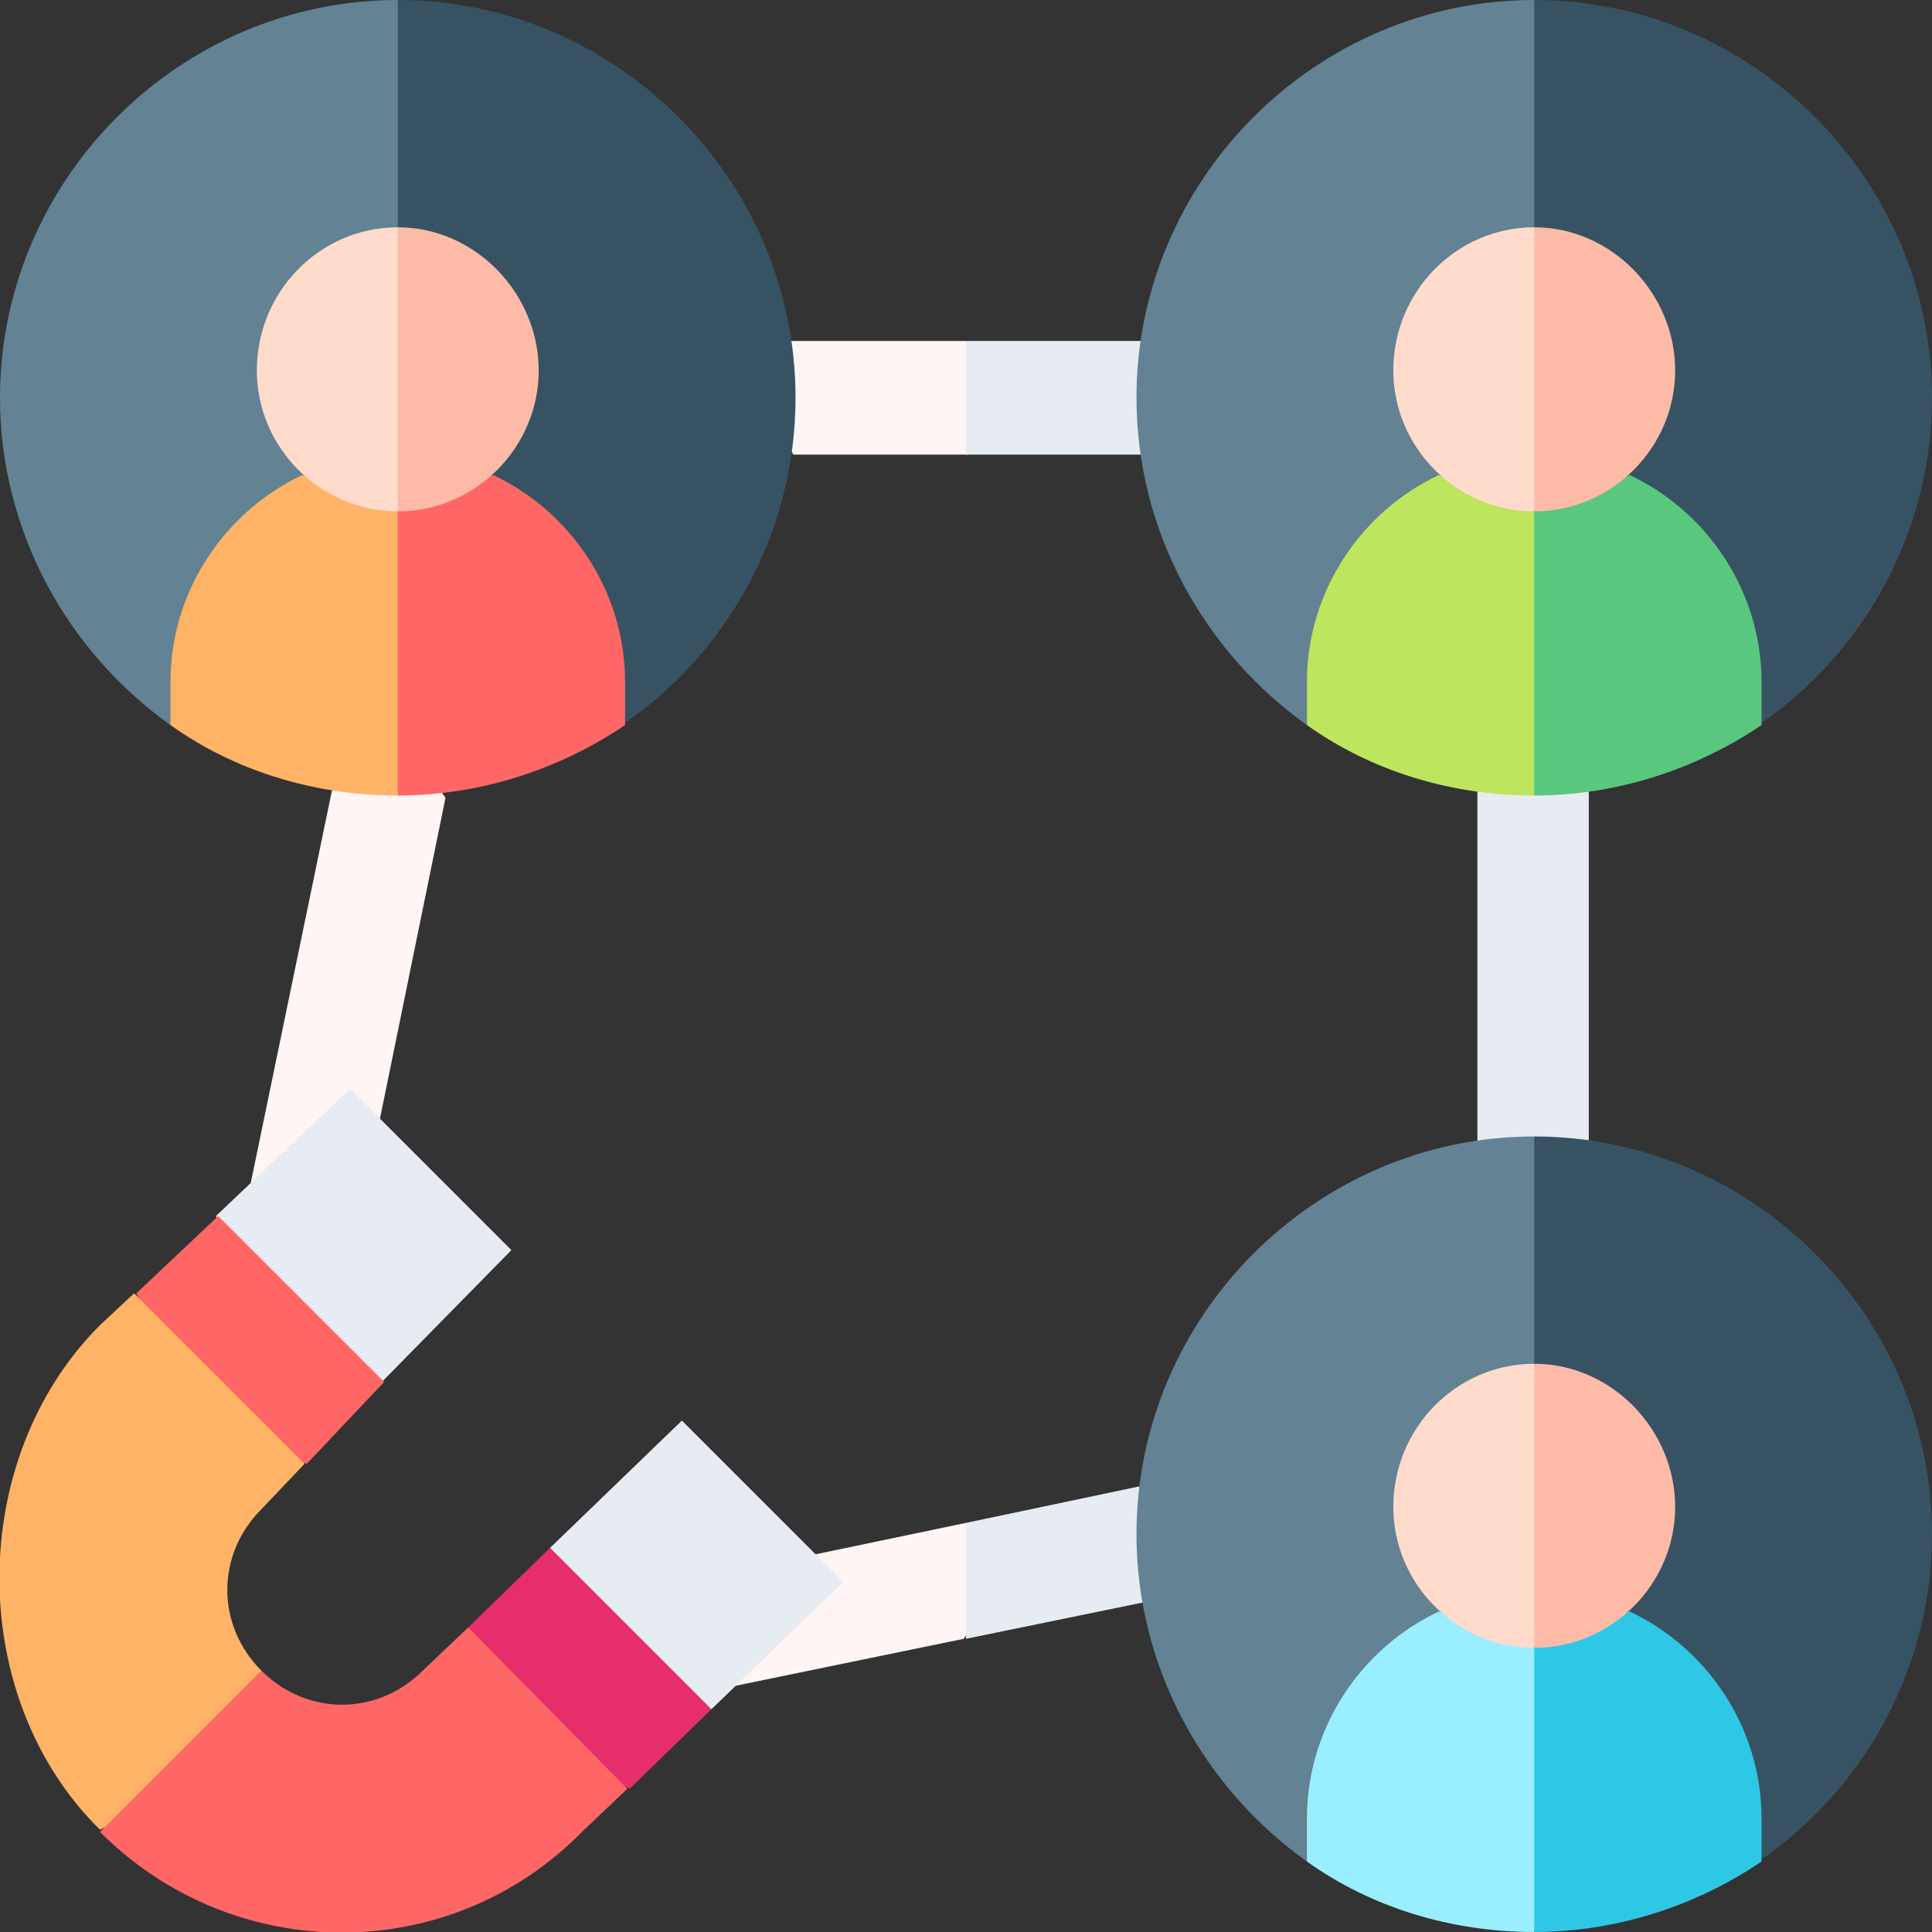 <?xml version="1.0" encoding="utf-8"?>
<!-- Generator: Adobe Illustrator 26.5.0, SVG Export Plug-In . SVG Version: 6.00 Build 0)  -->
<svg version="1.1" id="Capa_1" xmlns="http://www.w3.org/2000/svg" xmlns:xlink="http://www.w3.org/1999/xlink" x="0px" y="0px"
	 width="85px" height="85px" viewBox="0 0 85 85" style="enable-background:new 0 0 85 85;" xml:space="preserve">
<rect x="0" y="0" width="85" height="85" fill="#333333" stroke="none"/>
<style type="text/css">
	.st0{fill:#FFF5F5;}
	.st1{fill:#E6ECF2;}
	.st2{fill:#638293;}
	.st3{fill:#375363;}
	.st4{fill:#FFB366;}
	.st5{fill:#FF6666;}
	.st6{fill:#FFDBCC;}
	.st7{fill:#FDBBA7;}
	.st8{fill:#99EEFF;}
	.st9{fill:#2EC7E6;}
	.st10{fill:#BDE55E;}
	.st11{fill:#5AC77F;}
	.st12{fill:#E62E6B;}
</style>
<g>
	<path class="st0" d="M33.6,17.3l1.3,2.7h7.7l1.7-2.5L42.5,15h-7.7L33.6,17.3z"/>
	<path class="st1" d="M51.4,17.3L50.2,15h-7.7v5h7.7L51.4,17.3z"/>
	<path class="st0" d="M32.9,69.3l-0.7,4.9l10.2-2.1l1.7-2.6L42.5,67l-6.7,1.4L32.9,69.3z"/>
	<path class="st1" d="M50.1,65.4L42.5,67v5.1l7.8-1.6l2.2-3.5L50.1,65.4z"/>
	<g id="XMLID_67_">
		<path class="st1" d="M67.5,52.8L65,50.2V34.8l2.7-2l2.2,2v15.4L67.5,52.8z"/>
	</g>
	<g id="XMLID_65_">
		<path class="st0" d="M15,52.7l-4-0.5l3.6-17.4l3-2.6l2,2.9l-2.9,14.2L15,52.7z"/>
	</g>
	<g>
		<path class="st2" d="M0,17.5c0,5.9,3,11.2,7.5,14.4l7.2-8.7L17.5,10l1.7-4.3L17.5,0C7.9,0,0,7.9,0,17.5z"/>
		<path class="st3" d="M17.5,0v10l3.4,12.8l6.6,9C32,28.7,35,23.4,35,17.5C35,7.9,27.1,0,17.5,0z"/>
		<path class="st4" d="M13.3,20.9C9.9,22.5,7.5,26,7.5,30v1.9c2.8,2,6.3,3.1,10,3.1l1.7-6.4l-1.7-6.1L13.3,20.9z"/>
		<path class="st5" d="M21.7,20.9l-4.2,1.6V35c3.7,0,7.2-1.2,10-3.1V30C27.5,26,25.1,22.5,21.7,20.9z"/>
		<path class="st6" d="M11.3,16.3c0,3.4,2.8,6.2,6.2,6.2l1.7-6.1L17.5,10C14.1,10,11.3,12.8,11.3,16.3z"/>
		<path class="st7" d="M17.5,10v12.5c3.4,0,6.2-2.8,6.2-6.2S20.9,10,17.5,10z"/>
	</g>
	<g>
		<path class="st2" d="M50,67.5c0,5.9,3,11.2,7.5,14.4l7.2-8.7L67.5,60l1.7-4.3L67.5,50C57.9,50,50,57.9,50,67.5z"/>
		<path class="st3" d="M67.5,50v10l3.4,12.8l6.6,9C82,78.7,85,73.4,85,67.5C85,57.9,77.1,50,67.5,50z"/>
		<path class="st8" d="M63.3,70.9c-3.4,1.6-5.8,5.1-5.8,9.1v1.9c2.8,2,6.3,3.1,10,3.1l1.7-6.4l-1.7-6.1L63.3,70.9z"/>
		<path class="st9" d="M71.7,70.9l-4.2,1.6V85c3.7,0,7.2-1.2,10-3.1V80C77.5,76,75.1,72.5,71.7,70.9z"/>
		<path class="st6" d="M61.3,66.3c0,3.4,2.8,6.2,6.2,6.2l1.7-6.1L67.5,60C64.1,60,61.3,62.8,61.3,66.3z"/>
		<path class="st7" d="M67.5,60v12.5c3.4,0,6.2-2.8,6.2-6.2S70.9,60,67.5,60z"/>
	</g>
	<g>
		<path class="st2" d="M50,17.5c0,5.9,3,11.2,7.5,14.4l7.2-8.7L67.5,10l1.7-4.3L67.5,0C57.9,0,50,7.9,50,17.5z"/>
		<path class="st3" d="M67.5,0v10l3.4,12.8l6.6,9C82,28.7,85,23.4,85,17.5C85,7.9,77.1,0,67.5,0z"/>
		<path class="st10" d="M63.3,20.9c-3.4,1.6-5.8,5.1-5.8,9.1v1.9c2.8,2,6.3,3.1,10,3.1l1.7-6.4l-1.7-6.1L63.3,20.9z"/>
		<path class="st11" d="M71.7,20.9l-4.2,1.6V35c3.7,0,7.2-1.2,10-3.1V30C77.5,26,75.1,22.5,71.7,20.9z"/>
		<path class="st6" d="M61.3,16.3c0,3.4,2.8,6.2,6.2,6.2l1.7-6.1L67.5,10C64.1,10,61.3,12.8,61.3,16.3z"/>
		<path class="st7" d="M67.5,10v12.5c3.4,0,6.2-2.8,6.2-6.2S70.9,10,67.5,10z"/>
	</g>
	<path class="st1" d="M37.1,69.6L30,62.5l-5.8,5.6l2.7,4.5l4.4,2.6L37.1,69.6z"/>
	<path class="st1" d="M22.5,55l-7.1-7.1l-5.9,5.6l2.9,4.8l4.4,2.5L22.5,55z"/>
	<path class="st5" d="M16.9,60.8l-7.3-7.3l-3.6,3.4l3,6.1l4.5,1.4L16.9,60.8z"/>
	<path class="st12" d="M24.2,68.1l-3.6,3.5l2.4,4.5l4.7,2.6l3.6-3.5L24.2,68.1z"/>
	<path class="st4" d="M11.5,73.5c-2-2-2-5.1,0-7.1l1.9-2l-7.5-7.5l-1.5,1.4c-5.9,5.9-5.9,16.4,0,22.2L9.3,78L11.5,73.5z"/>
	<path class="st5" d="M20.6,71.6l-2,1.9c-2,2-5.1,2-7.1,0l-7.1,7.1c5.9,5.9,15.4,5.9,21.2,0l2-1.9L20.6,71.6z"/>
</g>
</svg>
